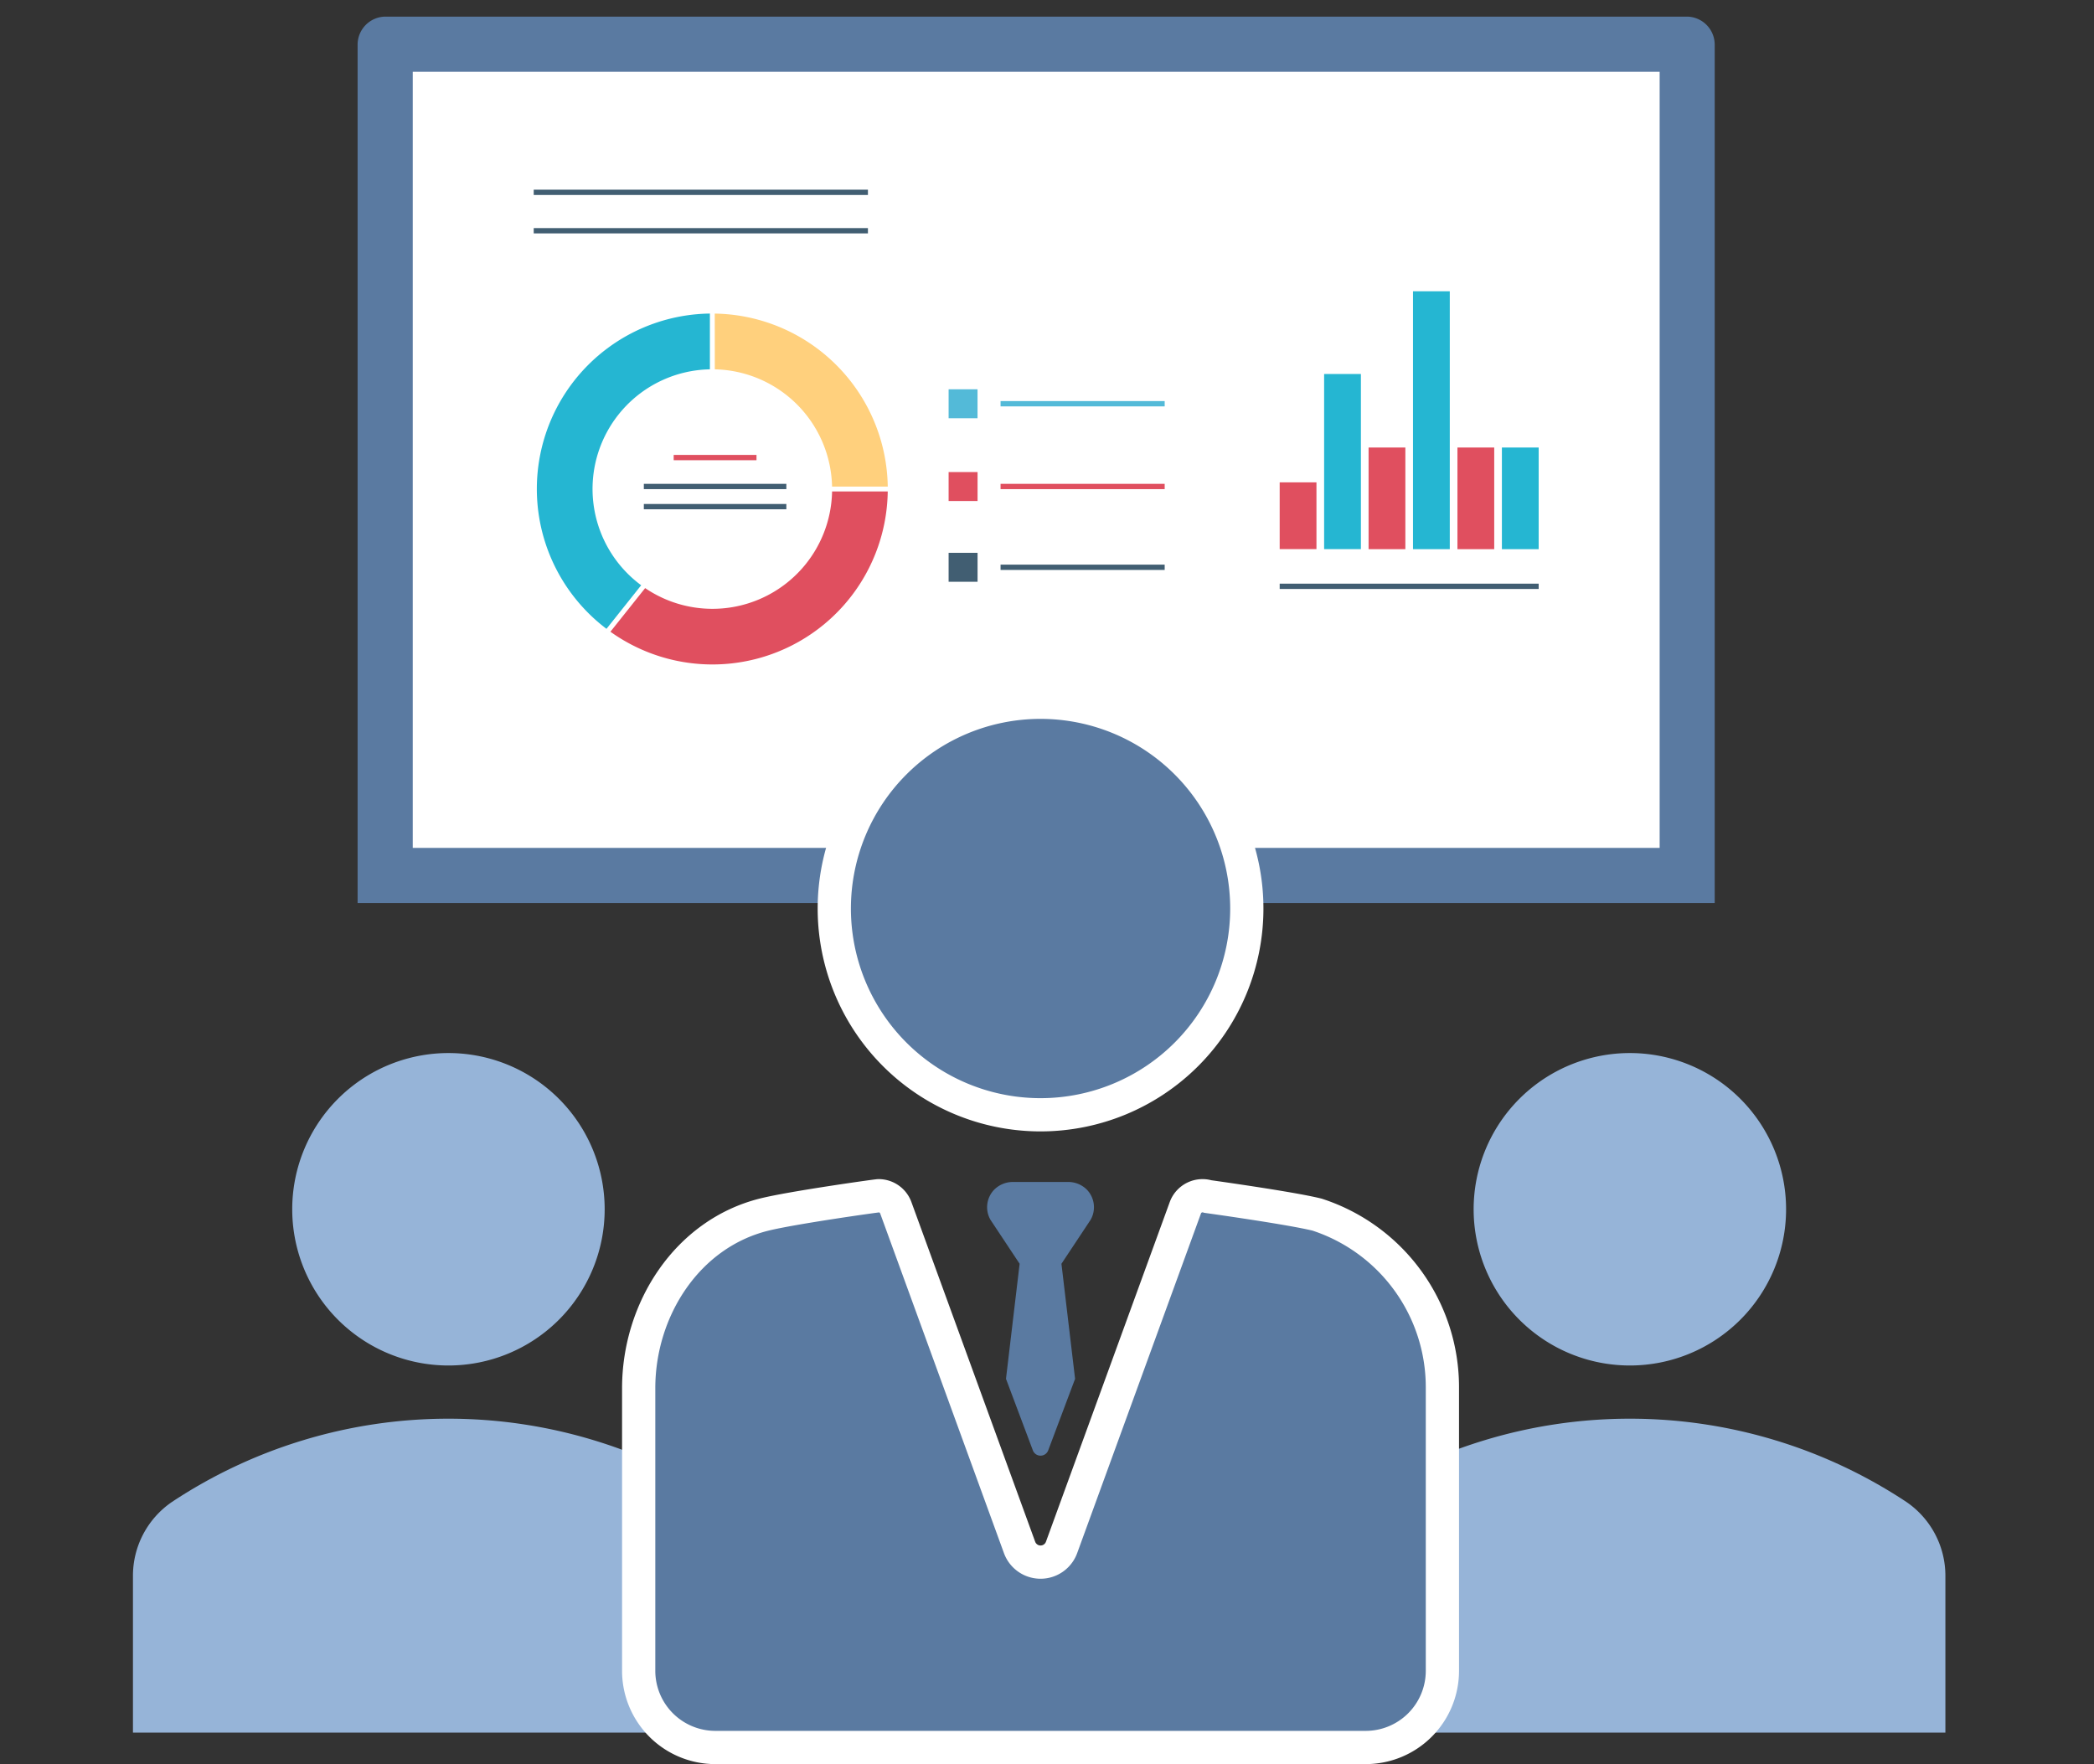 <?xml version="1.0" encoding="UTF-8"?> <svg xmlns="http://www.w3.org/2000/svg" width="126" height="106.149" viewBox="0 0 126 106.149"><rect x="0" y="0" width="126" height="106.149" fill="#333333" stroke="none"/><g id="Team" transform="translate(-511 -689)"><rect id="Rectangle_4226" data-name="Rectangle 4226" width="126" height="106" transform="translate(511 689)" fill="#fff" opacity="0"></rect><g id="Group_15528" data-name="Group 15528" transform="translate(-0.657 0.021)"><g id="Group_15524" data-name="Group 15524" transform="translate(533.175 689.979)"><path id="Path_15034" data-name="Path 15034" d="M0,74.136V22.459A1.689,1.689,0,0,1,1.659,20.8H80a1.689,1.689,0,0,1,1.659,1.659V74.136Z" transform="translate(0 -20.8)" fill="#5a7aa1"></path><rect id="Rectangle_4227" data-name="Rectangle 4227" width="75.028" height="46.701" transform="translate(3.318 3.318)" fill="#fff"></rect><path id="Path_15035" data-name="Path 15035" d="M134.739,148.729a7.214,7.214,0,0,1,7.056,7.056h3.351a10.57,10.57,0,0,0-10.41-10.41Z" transform="translate(-113.246 -127.506)" fill="#ffd07d"></path><path id="Path_15036" data-name="Path 15036" d="M108.714,212.472a7.2,7.2,0,0,1-11.248,5.816l-2.09,2.625a10.55,10.55,0,0,0,16.687-8.441Z" transform="translate(-80.164 -183.901)" fill="#e04f5f"></path><path id="Path_15037" data-name="Path 15037" d="M71.808,164.331l2.088-2.622a7.2,7.2,0,0,1,4.135-12.993V145.36a10.553,10.553,0,0,0-6.223,18.971Z" transform="translate(-56.833 -127.493)" fill="#25b6d2"></path><rect id="Rectangle_4228" data-name="Rectangle 4228" width="2.213" height="4.017" transform="translate(55.483 28.024)" fill="#e04f5f"></rect><rect id="Rectangle_4229" data-name="Rectangle 4229" width="2.213" height="10.538" transform="translate(58.157 21.504)" fill="#25b6d2"></rect><rect id="Rectangle_4230" data-name="Rectangle 4230" width="2.213" height="6.117" transform="translate(60.832 25.928)" fill="#e04f5f"></rect><rect id="Rectangle_4231" data-name="Rectangle 4231" width="2.213" height="15.517" transform="translate(63.505 16.527)" fill="#25b6d2"></rect><rect id="Rectangle_4232" data-name="Rectangle 4232" width="2.213" height="6.117" transform="translate(66.179 25.928)" fill="#e04f5f"></rect><rect id="Rectangle_4233" data-name="Rectangle 4233" width="2.213" height="6.117" transform="translate(68.854 25.928)" fill="#25b6d2"></rect><path id="Path_15038" data-name="Path 15038" d="M224.7,173.928h-1.74v1.742h1.74Z" transform="translate(-187.398 -151.504)" fill="#53bad8"></path><rect id="Rectangle_4234" data-name="Rectangle 4234" width="1.742" height="1.742" transform="translate(35.562 27.405)" fill="#e04f5f"></rect><rect id="Rectangle_4235" data-name="Rectangle 4235" width="1.742" height="1.742" transform="translate(35.562 32.264)" fill="#415e72"></rect><rect id="Rectangle_4236" data-name="Rectangle 4236" width="9.875" height="0.319" transform="translate(38.688 23.134)" fill="#53bad8"></rect><g id="Group_15521" data-name="Group 15521" transform="translate(10.597 12.413)"><rect id="Rectangle_4237" data-name="Rectangle 4237" width="20.11" height="0.319" transform="translate(0 0.312)" fill="#415e72"></rect><rect id="Rectangle_4238" data-name="Rectangle 4238" width="15.584" height="0.319" transform="translate(44.886 21.707)" fill="#415e72"></rect><rect id="Rectangle_4239" data-name="Rectangle 4239" width="20.11" height="0.319" transform="translate(0 -2)" fill="#415e72"></rect></g><g id="Group_15522" data-name="Group 15522" transform="translate(19.019 28.373)"><rect id="Rectangle_4240" data-name="Rectangle 4240" width="9.875" height="0.319" transform="translate(19.669 -0.26)" fill="#e04f5f"></rect><rect id="Rectangle_4241" data-name="Rectangle 4241" width="4.983" height="0.319" transform="translate(0 -2)" fill="#e04f5f"></rect></g><g id="Group_15523" data-name="Group 15523" transform="translate(17.223 30.113)"><rect id="Rectangle_4242" data-name="Rectangle 4242" width="8.575" height="0.319" transform="translate(0 -2)" fill="#415e72"></rect><rect id="Rectangle_4243" data-name="Rectangle 4243" width="8.575" height="0.319" transform="translate(0 -0.788)" fill="#415e72"></rect><rect id="Rectangle_4244" data-name="Rectangle 4244" width="9.875" height="0.319" transform="translate(21.465 2.862)" fill="#415e72"></rect></g></g><g id="Group_15525" data-name="Group 15525" transform="translate(590.745 752.345)"><path id="Path_15039" data-name="Path 15039" d="M144.944,2.754a9.4,9.4,0,1,1-13.3,0,9.4,9.4,0,0,1,13.3,0" transform="translate(-119.31)" fill="#96b4d8"></path><path id="Path_15040" data-name="Path 15040" d="M67.849,296.137a30.133,30.133,0,0,0-33.282,0,5.379,5.379,0,0,0-2.344,4.479v9.4h37.97v-9.4a5.379,5.379,0,0,0-2.344-4.479Z" transform="translate(-32.223 -269.127)" fill="#96b4d8"></path></g><g id="Group_15526" data-name="Group 15526" transform="translate(519.657 752.345)"><path id="Path_15041" data-name="Path 15041" d="M144.944,2.754a9.4,9.4,0,1,1-13.3,0,9.4,9.4,0,0,1,13.3,0" transform="translate(-119.31)" fill="#96b4d8"></path><path id="Path_15042" data-name="Path 15042" d="M67.849,296.137a30.133,30.133,0,0,0-33.282,0,5.379,5.379,0,0,0-2.344,4.479v9.4h37.97v-9.4a5.379,5.379,0,0,0-2.344-4.479Z" transform="translate(-32.223 -269.127)" fill="#96b4d8"></path></g><g id="Group_15527" data-name="Group 15527" transform="translate(550.089 731.234)"><path id="Path_15043" data-name="Path 15043" d="M102.313,24.823A12.411,12.411,0,1,0,89.9,12.411a12.411,12.411,0,0,0,12.413,12.412Z" transform="translate(-78.131)" fill="#5a7aa1" stroke="#fff" stroke-width="2"></path><path id="Path_15044" data-name="Path 15044" d="M75.156,141.364l-.021-.007c-1.616-.4-6.565-1.087-6.565-1.087a1.1,1.1,0,0,0-1.357.675l-7.449,20.438a1.345,1.345,0,0,1-2.527,0L49.79,140.945a1.1,1.1,0,0,0-1.033-.724c-.107,0-5.195.713-6.889,1.135-4.629,1.151-7.549,5.7-7.549,10.446v17.005a4.615,4.615,0,0,0,4.613,4.614H78.066a4.615,4.615,0,0,0,4.614-4.613V151.745a10.921,10.921,0,0,0-7.526-10.382Z" transform="translate(-34.32 -110.527)" fill="#5a7aa1" stroke="#fff" stroke-width="2"></path><path id="Path_15045" data-name="Path 15045" d="M139.345,136.8a1.583,1.583,0,0,0-1.172-.487h-3.279a1.583,1.583,0,0,0-1.172.487,1.521,1.521,0,0,0-.2,1.792l1.753,2.643-.821,6.923,1.616,4.3a.493.493,0,0,0,.926,0l1.616-4.3-.821-6.923,1.753-2.643a1.522,1.522,0,0,0-.2-1.792Z" transform="translate(-112.354 -107.447)" fill="#5a7aa1"></path></g></g></g></svg> 